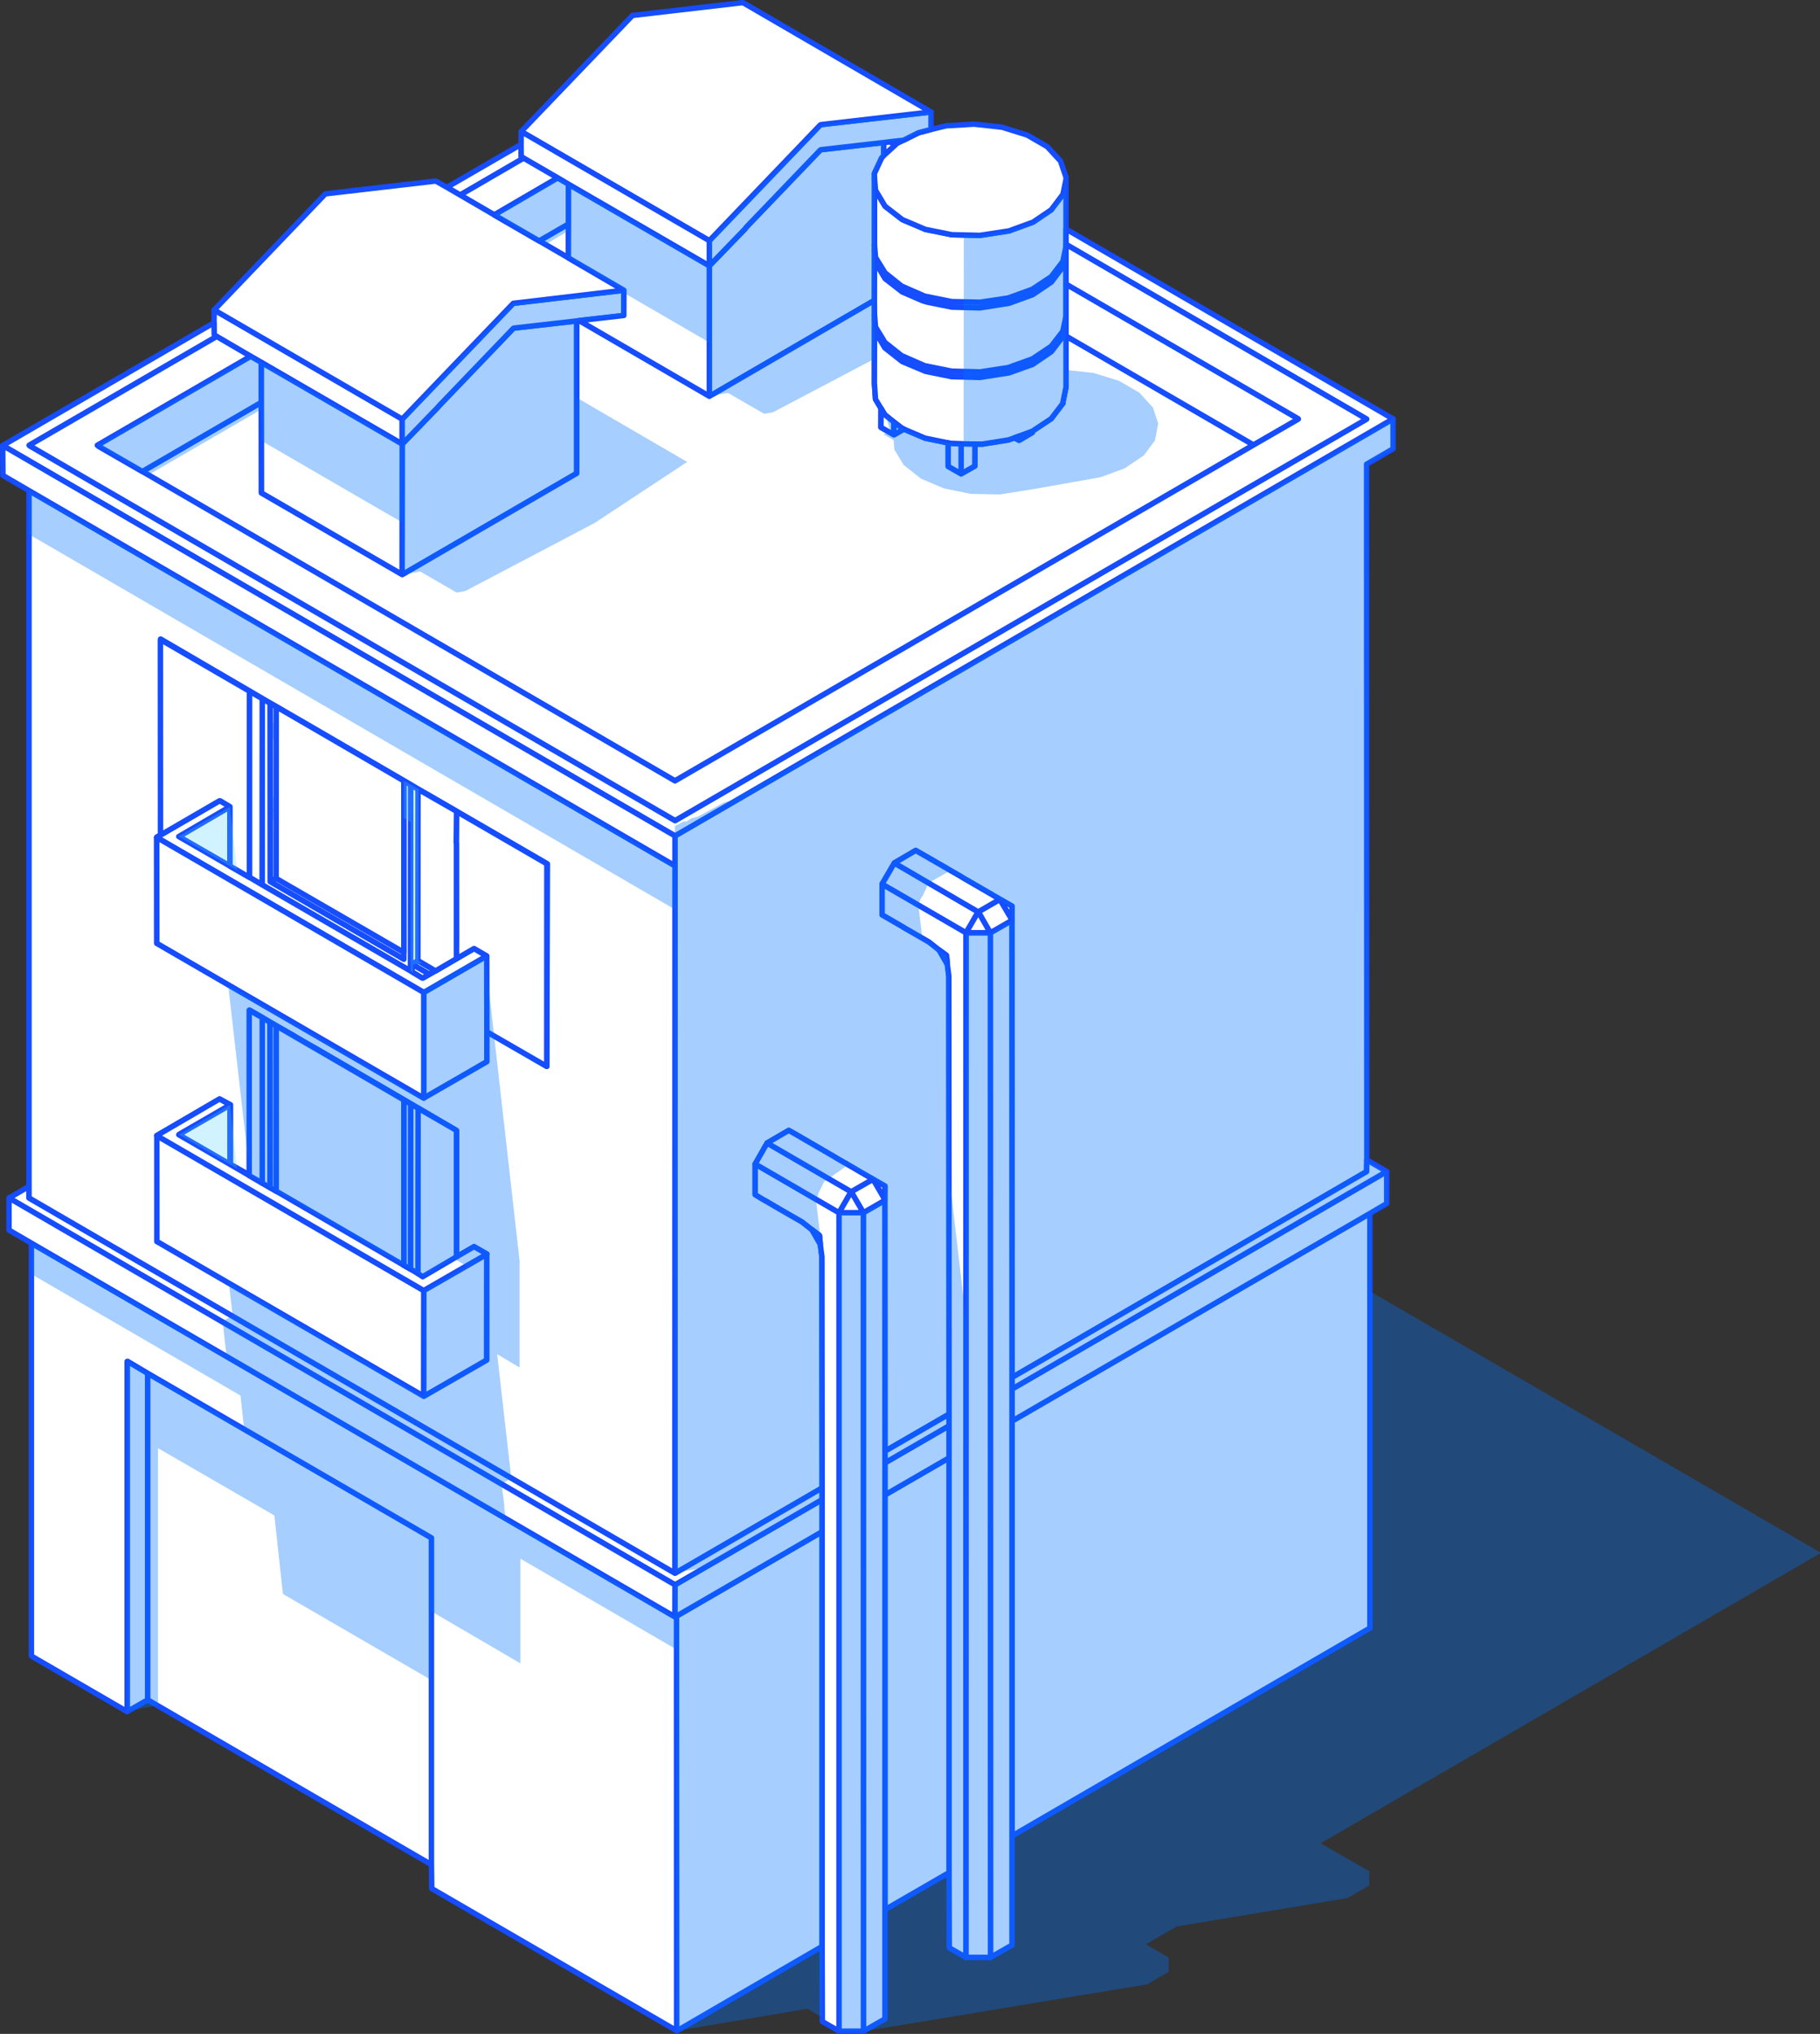 <?xml version="1.0" encoding="UTF-8"?> <svg xmlns="http://www.w3.org/2000/svg" viewBox="0 0 167.47 187.09"><rect x="0" y="0" width="167.47" height="187.09" fill="#333333" stroke="none"/> <defs> <style>.cls-1{fill:#fff;stroke:#154dff;stroke-linecap:round;stroke-linejoin:round;stroke-width:0.5px;}.cls-2{opacity:0.25;}.cls-3{fill:#48d0ff;}.cls-4{fill:#0073ff;opacity:0.35;}</style> </defs> <title>home_04</title> <g id="Слой_2" data-name="Слой 2"> <g id="_лой_1" data-name="—лой_1"> <polygon class="cls-1" points="25.42 75.36 25.42 80.79 26.28 81.28 26.28 74.87 25.42 75.36"></polygon> <polygon class="cls-1" points="25.42 67.93 25.42 73.39 26.29 72.88 26.29 67.44 25.42 67.93"></polygon> <polygon class="cls-1" points="25.42 95.91 26.76 95.13 25.42 94.36 25.42 95.91"></polygon> <polygon class="cls-1" points="25.42 66.58 26.77 65.8 25.42 65.01 25.42 66.58"></polygon> <polygon class="cls-1" points="38.52 72.63 38.52 74.64 39.28 74.22 39.29 73.07 38.52 72.63"></polygon> <polygon class="cls-1" points="27.45 74.18 27.46 81.25 31.48 83.58 31.49 84.31 37.16 87.6 37.16 71.83 27.94 66.47 26.39 67.39 27.45 68 27.46 72.52 28.19 72.94 28.19 73.76 27.45 74.18"></polygon> <polygon class="cls-1" points="41.43 80.62 41.4 80.61 38.52 78.96 38.52 88.3 42 86.3 41.98 80.3 41.43 80.62"></polygon> <polygon class="cls-1" points="25.42 96.99 25.42 98.49 28.98 96.42 27.68 95.68 25.42 96.99"></polygon> <polygon class="cls-1" points="41.98 87.38 39.38 88.89 40.08 89.31 42 88.19 41.98 87.38"></polygon> <polygon class="cls-1" points="93.12 130.72 93.12 168.88 126.05 149.76 126.05 111.62 93.12 130.72"></polygon> <polygon class="cls-1" points="44.8 97.66 44.8 94.91 44.79 87.93 38.99 91.29 38.99 101.01 39.03 101.01 44.77 97.68 44.8 97.66"></polygon> <polygon class="cls-1" points="44.79 115.37 38.99 118.71 38.98 128.44 39.03 128.44 44.78 125.11 44.79 115.37"></polygon> <polygon class="cls-1" points="81.43 137.51 81.43 175.66 87.33 172.25 87.33 134.1 81.43 137.51"></polygon> <polygon class="cls-1" points="75.65 179.04 75.65 140.89 62.25 148.66 62.26 186.79 62.33 186.78 75.65 179.04"></polygon> <polygon class="cls-1" points="128.18 38.53 62.11 76.89 62.11 79.64 62.1 144.7 62.13 144.71 75.65 136.87 75.63 115.61 75.48 114.45 74.71 113.11 73.79 112.39 71.67 111.17 71.65 111.15 71.6 111.13 71.54 111.09 71.52 111.07 71.47 111.05 71.34 110.98 71.32 110.96 71.27 110.94 71.21 110.9 71.19 110.88 71.14 110.86 71.11 110.84 71.09 110.83 71.06 110.81 71.01 110.79 70.99 110.77 70.96 110.75 70.92 110.72 70.88 110.71 70.86 110.69 70.83 110.68 70.79 110.65 70.75 110.64 70.66 110.57 70.63 110.56 70.45 110.45 70.42 110.45 69.49 109.89 69.49 107.07 70.59 105.14 72.58 103.98 73.57 104.54 73.59 104.55 73.64 104.59 73.66 104.59 73.69 104.61 73.71 104.63 73.73 104.64 73.75 104.65 73.77 104.66 73.79 104.67 73.81 104.69 73.83 104.7 73.86 104.71 73.88 104.72 73.9 104.73 73.92 104.74 73.97 104.78 73.99 104.79 74.01 104.81 74.03 104.82 74.06 104.83 74.08 104.84 74.1 104.85 74.12 104.86 74.14 104.88 74.16 104.89 74.18 104.91 74.21 104.91 74.23 104.93 74.25 104.94 74.3 104.97 74.33 104.98 74.35 105 74.37 105.01 74.39 105.02 74.41 105.03 74.43 105.04 74.48 105.08 74.5 105.08 74.56 105.12 74.58 105.13 74.63 105.16 74.65 105.17 74.74 105.22 74.76 105.23 74.81 105.27 74.84 105.28 74.89 105.31 74.91 105.32 74.96 105.35 74.98 105.36 75.07 105.42 75.09 105.42 75.14 105.46 75.16 105.47 75.22 105.5 75.24 105.51 75.27 105.53 75.48 105.65 75.5 105.66 75.55 105.69 75.57 105.7 75.88 105.89 75.9 105.89 76.21 106.08 76.23 106.09 76.82 106.43 76.84 106.45 77.08 106.59 77.1 106.6 77.63 106.91 77.65 106.92 77.7 106.95 77.72 106.96 77.74 106.97 77.76 106.98 77.79 106.99 77.81 107 77.86 107.04 77.88 107.04 77.91 107.07 77.93 107.08 77.95 107.09 77.97 107.1 77.99 107.11 78.01 107.12 78.03 107.14 78.05 107.15 78.11 107.19 78.13 107.19 78.15 107.21 78.17 107.22 78.19 107.23 78.21 107.24 78.23 107.26 78.25 107.27 78.28 107.28 78.3 107.29 78.32 107.3 78.34 107.31 78.36 107.33 78.38 107.34 78.4 107.36 78.42 107.36 79.28 107.87 79.3 107.88 79.43 107.95 79.49 107.98 79.51 108 79.53 108.02 79.55 108.03 79.61 108.06 79.63 108.07 79.68 108.1 79.7 108.11 79.76 108.14 79.78 108.15 79.83 108.19 79.85 108.19 79.87 108.21 79.89 108.22 79.92 108.23 79.94 108.25 79.96 108.26 80.02 108.29 80.04 108.3 80.06 108.31 80.08 108.32 80.1 108.34 80.12 108.34 80.21 108.4 80.23 108.41 80.28 108.44 80.3 108.45 80.31 108.48 80.34 108.49 80.38 108.49 80.43 108.53 80.45 108.54 81.43 109.1 81.42 110.35 81.42 110.41 81.43 133.49 87.33 130.08 87.31 89.8 87.17 88.7 86.41 87.38 85.47 86.64 83.09 85.27 83.07 85.24 82.96 85.19 82.94 85.17 82.89 85.15 82.87 85.13 82.84 85.12 82.81 85.09 82.76 85.07 82.74 85.05 82.71 85.04 82.67 85.01 82.64 85 82.61 84.98 82.58 84.97 82.54 84.94 82.51 84.92 82.41 84.86 82.38 84.85 82.34 84.82 82.3 84.81 82.21 84.75 82.18 84.73 81.17 84.15 81.17 81.32 82.3 79.38 84.26 78.23 85.19 78.76 85.22 78.78 85.24 78.79 85.3 78.82 85.32 78.83 85.37 78.86 85.39 78.87 85.42 78.89 85.44 78.91 85.46 78.92 85.48 78.93 85.5 78.94 85.52 78.95 85.54 78.96 85.56 78.98 85.58 78.99 85.61 79 85.63 79.01 85.65 79.02 85.7 79.06 85.73 79.06 85.75 79.08 85.77 79.1 85.79 79.11 85.81 79.12 85.83 79.13 85.85 79.14 85.88 79.15 85.9 79.17 85.92 79.18 85.94 79.19 85.96 79.2 85.98 79.21 86.03 79.25 86.05 79.26 86.08 79.27 86.1 79.29 86.12 79.3 86.14 79.31 86.16 79.32 86.18 79.33 86.2 79.34 86.29 79.4 86.31 79.41 86.36 79.44 86.39 79.45 86.44 79.48 86.46 79.49 86.51 79.52 86.54 79.53 86.66 79.61 86.69 79.63 86.72 79.64 86.77 79.67 86.79 79.68 86.84 79.72 86.86 79.72 87.03 79.82 87.05 79.83 87.1 79.86 87.12 79.87 87.17 79.91 87.2 79.92 87.23 79.94 87.43 80.06 87.45 80.07 87.5 80.1 87.52 80.11 87.84 80.29 87.86 80.3 88.16 80.48 88.19 80.49 88.85 80.89 88.91 80.92 89.19 81.08 89.21 81.09 89.25 81.12 89.37 81.19 89.39 81.19 89.51 81.27 89.57 81.3 89.59 81.31 89.61 81.32 89.66 81.36 89.68 81.37 89.73 81.4 89.75 81.41 89.81 81.44 89.83 81.45 89.85 81.46 89.87 81.47 89.92 81.51 89.94 81.52 89.97 81.53 89.99 81.55 90.01 81.56 90.03 81.57 90.05 81.58 90.07 81.59 90.09 81.6 90.14 81.63 90.16 81.64 90.18 81.66 90.2 81.66 90.25 81.7 90.27 81.71 90.3 81.72 90.32 81.74 90.34 81.75 90.36 81.76 90.38 81.77 90.4 81.78 90.42 81.79 90.44 81.81 90.47 81.83 90.49 81.83 90.51 81.85 90.53 81.86 90.58 81.89 90.61 81.9 90.63 81.91 90.65 81.93 90.67 81.94 90.69 81.95 90.71 81.96 90.73 81.97 90.75 81.98 90.78 82 90.8 82.02 90.82 82.03 90.84 82.04 90.86 82.05 90.91 82.08 90.93 82.09 90.95 82.1 90.98 82.12 91 82.13 91.02 82.15 91.04 82.15 91.06 82.17 91.08 82.17 91.11 82.2 91.13 82.21 91.15 82.22 91.17 82.23 91.19 82.24 91.25 82.27 91.27 82.28 91.32 82.32 91.34 82.33 91.39 82.36 91.42 82.37 91.44 82.39 91.49 82.42 91.51 82.43 91.53 82.44 91.55 82.45 91.57 82.47 91.59 82.47 91.65 82.51 91.67 82.52 91.72 82.55 91.74 82.56 91.77 82.58 91.79 82.59 91.81 82.6 91.83 82.61 91.85 82.62 91.91 82.66 91.93 82.67 91.98 82.7 92 82.73 92.06 82.75 92.08 82.76 92.11 82.77 93.12 83.35 93.11 84.61 93.11 84.66 93.12 126.71 125.75 107.77 125.77 106.69 125.75 42.7 128.19 41.28 128.18 38.53"></polygon> <polygon class="cls-1" points="127.6 107.76 93.12 127.77 93.12 130.72 126.05 111.62 127.6 110.71 127.6 107.76"></polygon> <polygon class="cls-1" points="81.43 134.56 81.43 137.51 87.33 134.1 87.33 131.15 81.43 134.56"></polygon> <polygon class="cls-1" points="75.65 140.89 75.65 137.94 62.11 145.78 62.1 148.72 62.14 148.73 62.25 148.66 75.65 140.89"></polygon> <polygon class="cls-1" points="25.42 95.91 25.42 96.99 27.68 95.68 26.76 95.13 25.42 95.91"></polygon> <polygon class="cls-1" points="0.83 110.2 62.11 145.78 75.65 137.94 75.65 136.87 62.13 144.71 62.1 144.7 2.71 110.22 2.67 110.19 2.67 109.13 0.83 110.2"></polygon> <polygon class="cls-1" points="125.75 107.77 93.12 126.71 93.12 127.77 127.6 107.76 125.77 106.69 125.75 107.77"></polygon> <polygon class="cls-1" points="81.43 133.49 81.43 134.56 87.33 131.15 87.33 130.08 81.43 133.49"></polygon> <polygon class="cls-1" points="42 86.3 38.52 88.3 38.51 88.39 39.38 88.89 41.98 87.38 42 86.3"></polygon> <polygon class="cls-1" points="75.65 140.89 75.65 179.04 75.67 185.95 77.21 186.84 77.21 111.55 69.49 107.07 69.49 109.89 70.42 110.45 70.45 110.45 70.63 110.56 70.66 110.57 70.75 110.64 70.79 110.65 70.83 110.68 70.86 110.69 70.88 110.71 70.92 110.72 70.96 110.75 70.99 110.77 71.01 110.79 71.06 110.81 71.09 110.83 71.11 110.84 71.14 110.86 71.19 110.88 71.21 110.9 71.27 110.94 71.32 110.96 71.34 110.98 71.47 111.05 71.52 111.07 71.54 111.09 71.6 111.13 71.65 111.15 71.67 111.17 73.79 112.39 74.71 113.11 75.38 113.62 75.41 113.67 75.48 114.45 75.63 115.61 75.65 136.87 75.65 137.94 75.65 140.89"></polygon> <polygon class="cls-1" points="87.33 134.1 87.33 172.25 87.35 179.15 87.37 179.18 88.89 180.05 88.9 85.8 81.17 81.32 81.17 84.15 82.18 84.73 82.21 84.75 82.3 84.81 82.34 84.82 82.38 84.85 82.41 84.86 82.51 84.92 82.54 84.94 82.58 84.97 82.61 84.98 82.64 85 82.67 85.01 82.71 85.04 82.74 85.05 82.76 85.07 82.81 85.09 82.84 85.12 82.87 85.13 82.89 85.15 82.94 85.17 82.96 85.19 83.07 85.24 83.09 85.27 85.47 86.64 86.41 87.38 87.07 87.86 87.1 87.94 87.17 88.7 87.31 89.8 87.33 130.08 87.33 131.15 87.33 134.1"></polygon> <polygon class="cls-1" points="81.43 175.66 81.43 137.51 81.43 134.56 81.43 133.49 81.42 110.41 79.44 111.55 79.45 186.84 81.43 185.71 81.43 175.66"></polygon> <polygon class="cls-1" points="93.12 168.88 93.12 130.72 93.12 127.77 93.12 126.71 93.11 84.66 91.13 85.8 91.14 180.05 93.12 178.92 93.12 168.88"></polygon> <polygon class="cls-1" points="92.11 82.77 92.08 82.76 92.06 82.75 92 82.73 93.11 84.61 93.12 83.35 92.11 82.77"></polygon> <polygon class="cls-1" points="80.45 108.54 80.43 108.53 80.38 108.49 80.34 108.49 81.42 110.35 81.43 109.1 80.45 108.54"></polygon> <polygon class="cls-1" points="70.59 105.14 69.49 107.07 77.21 111.55 78.32 109.62 70.59 105.14"></polygon> <polygon class="cls-1" points="82.3 79.38 81.17 81.32 88.9 85.8 90.01 83.88 82.3 79.38"></polygon> <polygon class="cls-1" points="77.21 111.55 77.21 186.84 79.45 186.84 79.44 111.55 77.21 111.55"></polygon> <polygon class="cls-1" points="88.9 85.8 88.89 180.05 91.14 180.05 91.13 85.8 88.9 85.8"></polygon> <polygon class="cls-1" points="81.42 110.35 80.34 108.49 80.31 108.48 78.32 109.62 79.44 111.55 81.42 110.41 81.42 110.35"></polygon> <polygon class="cls-1" points="90.01 83.88 88.9 85.8 91.13 85.8 90.07 83.94 90.01 83.88"></polygon> <polygon class="cls-1" points="77.21 111.55 79.44 111.55 78.32 109.62 77.21 111.55"></polygon> <polygon class="cls-1" points="80.3 108.45 80.28 108.44 80.23 108.41 80.21 108.4 80.12 108.34 80.1 108.34 80.08 108.32 80.06 108.31 80.04 108.3 80.02 108.29 79.96 108.26 79.94 108.25 79.92 108.23 79.89 108.22 79.87 108.21 79.85 108.19 79.83 108.19 79.78 108.15 79.76 108.14 79.7 108.11 79.68 108.1 79.63 108.07 79.61 108.06 79.55 108.03 79.53 108.02 79.51 108 79.49 107.98 79.43 107.95 79.3 107.88 79.28 107.87 78.42 107.36 78.4 107.36 78.38 107.34 78.36 107.33 78.34 107.31 78.32 107.3 78.3 107.29 78.28 107.28 78.25 107.27 78.23 107.26 78.21 107.24 78.19 107.23 78.17 107.22 78.15 107.21 78.13 107.19 78.11 107.19 78.05 107.15 78.03 107.14 78.01 107.12 77.99 107.11 77.97 107.1 77.95 107.09 77.93 107.08 77.91 107.07 77.88 107.04 77.86 107.04 77.81 107 77.79 106.99 77.76 106.98 77.74 106.97 77.72 106.96 77.7 106.95 77.65 106.92 77.63 106.91 77.1 106.6 77.08 106.59 76.84 106.45 76.82 106.43 76.23 106.09 76.21 106.08 75.9 105.89 75.88 105.89 75.57 105.7 75.55 105.69 75.5 105.66 75.48 105.65 75.27 105.53 75.24 105.51 75.22 105.5 75.16 105.47 75.14 105.46 75.09 105.42 75.07 105.42 74.98 105.36 74.96 105.35 74.91 105.32 74.89 105.31 74.84 105.28 74.81 105.27 74.76 105.23 74.74 105.22 74.65 105.17 74.63 105.16 74.58 105.13 74.56 105.12 74.5 105.08 74.48 105.08 74.43 105.04 74.41 105.03 74.39 105.02 74.37 105.01 74.35 105 74.33 104.98 74.3 104.97 74.25 104.94 74.23 104.93 74.21 104.91 74.18 104.91 74.16 104.89 74.14 104.88 74.12 104.86 74.1 104.85 74.08 104.84 74.06 104.83 74.03 104.82 74.01 104.81 73.99 104.79 73.97 104.78 73.92 104.74 73.9 104.73 73.88 104.72 73.86 104.71 73.83 104.7 73.81 104.69 73.79 104.67 73.77 104.66 73.75 104.65 73.73 104.64 73.71 104.63 73.69 104.61 73.66 104.59 73.64 104.59 73.59 104.55 73.57 104.54 72.58 103.98 70.59 105.14 78.32 109.62 80.31 108.48 80.3 108.45"></polygon> <polygon class="cls-1" points="19.94 30.95 23.07 32.78 24.05 33.34 37.01 40.85 37.01 38.55 19.71 28.51 19.69 29.69 19.71 30.79 19.73 30.83 19.94 30.95"></polygon> <polygon class="cls-1" points="93.11 84.66 93.11 84.61 92 82.73 90.01 83.88 90.07 83.94 91.13 85.8 93.11 84.66"></polygon> <polygon class="cls-1" points="91.98 82.7 91.93 82.67 91.91 82.66 91.85 82.62 91.83 82.61 91.81 82.6 91.79 82.59 91.77 82.58 91.74 82.56 91.72 82.55 91.67 82.52 91.65 82.51 91.59 82.47 91.57 82.47 91.55 82.45 91.53 82.44 91.51 82.43 91.49 82.42 91.44 82.39 91.42 82.37 91.39 82.36 91.34 82.33 91.32 82.32 91.27 82.28 91.25 82.27 91.19 82.24 91.17 82.23 91.15 82.22 91.13 82.21 91.11 82.2 91.08 82.17 91.06 82.17 91.04 82.15 91.02 82.15 91 82.13 90.98 82.12 90.95 82.1 90.93 82.09 90.91 82.08 90.86 82.05 90.84 82.04 90.82 82.03 90.8 82.02 90.78 82 90.75 81.98 90.73 81.97 90.71 81.96 90.69 81.95 90.67 81.94 90.65 81.93 90.63 81.91 90.61 81.9 90.58 81.89 90.53 81.86 90.51 81.85 90.49 81.83 90.47 81.83 90.44 81.81 90.42 81.79 90.4 81.78 90.38 81.77 90.36 81.76 90.34 81.75 90.32 81.74 90.3 81.72 90.27 81.71 90.25 81.7 90.2 81.66 90.18 81.66 90.16 81.64 90.14 81.63 90.09 81.6 90.07 81.59 90.05 81.58 90.03 81.57 90.01 81.56 89.99 81.55 89.97 81.53 89.94 81.52 89.92 81.51 89.87 81.47 89.85 81.46 89.83 81.45 89.81 81.44 89.75 81.41 89.73 81.4 89.68 81.37 89.66 81.36 89.61 81.32 89.59 81.31 89.57 81.3 89.51 81.27 89.39 81.19 89.37 81.19 89.25 81.12 89.21 81.09 89.19 81.08 88.91 80.92 88.85 80.89 88.19 80.49 88.16 80.48 87.86 80.3 87.84 80.29 87.52 80.11 87.5 80.1 87.45 80.07 87.43 80.06 87.23 79.94 87.2 79.92 87.17 79.91 87.12 79.87 87.1 79.86 87.05 79.83 87.03 79.82 86.86 79.72 86.84 79.72 86.79 79.68 86.77 79.67 86.72 79.64 86.69 79.63 86.66 79.61 86.54 79.53 86.51 79.52 86.46 79.49 86.44 79.48 86.39 79.45 86.36 79.44 86.31 79.41 86.29 79.4 86.2 79.34 86.18 79.33 86.16 79.32 86.14 79.31 86.12 79.3 86.1 79.29 86.08 79.27 86.05 79.26 86.03 79.25 85.98 79.21 85.96 79.2 85.94 79.19 85.92 79.18 85.9 79.17 85.88 79.15 85.85 79.14 85.83 79.13 85.81 79.12 85.79 79.11 85.77 79.1 85.75 79.08 85.73 79.06 85.7 79.06 85.65 79.02 85.63 79.01 85.61 79 85.58 78.99 85.56 78.98 85.54 78.96 85.52 78.95 85.5 78.94 85.48 78.93 85.46 78.92 85.44 78.91 85.42 78.89 85.39 78.87 85.37 78.86 85.32 78.83 85.3 78.82 85.24 78.79 85.22 78.78 85.19 78.76 84.26 78.23 82.3 79.38 90.01 83.88 92 82.73 91.98 82.7"></polygon> <polygon class="cls-1" points="53.07 29.52 47.29 30.18 47.23 30.21 40.37 37.36 40.34 37.41 37.01 40.85 37 52.84 37.05 52.84 53.07 43.54 53.07 29.52"></polygon> <polygon class="cls-1" points="81.32 14.31 81.32 13.11 75.55 13.77 75.48 13.8 68.62 20.95 68.6 21.01 65.27 24.45 65.27 36.44 65.72 36.2 80.46 27.63 80.47 23.02 80.47 22.52 80.47 16.37 80.46 15.96 81.12 14.54 81.32 14.31"></polygon> <polygon class="cls-1" points="95 39.66 93.76 40.12 93.75 40.49 93.78 40.51 95 39.79 95 39.66"></polygon> <polygon class="cls-1" points="37.78 101.54 37.77 116.74 38.51 117.18 38.52 101.97 37.78 101.54"></polygon> <polygon class="cls-1" points="38.46 88.37 38.51 88.39 38.52 88.3 38.52 78.96 38.52 76.14 38.52 74.64 38.52 72.63 37.78 72.19 37.77 89.31 37.91 89.4 37.93 88.7 38.46 88.37"></polygon> <polygon class="cls-1" points="80.47 28.92 80.46 27.63 65.72 36.2 65.27 36.44 53.3 29.49 53.07 29.52 53.07 43.54 37.05 52.84 37 52.84 24.06 45.34 24.05 37.01 13.1 43.37 62.11 71.83 115.35 40.93 98.09 30.91 98.09 35.61 97.81 36.98 97.81 37.09 96.73 38.51 95 39.66 95 39.79 93.78 40.51 93.75 40.49 93.36 40.27 92.78 40.47 90.39 40.85 89.71 40.85 89.7 42.87 88.44 43.58 87.25 42.9 87.25 40.74 85.11 40.3 83.17 39.47 82.3 39.97 82.24 39.98 81.06 39.31 81.07 37.57 80.56 36.72 80.46 35.26 80.47 29.43 80.47 28.92"></polygon> <polygon class="cls-1" points="49.61 22.16 52.3 23.72 52.31 20.6 49.61 22.16"></polygon> <polygon class="cls-1" points="80.6 30.63 81.42 32 83.02 33.26 85.16 34.16 87.57 34.65 90.16 34.72 92.84 34.3 95.02 33.52 96.74 32.35 97.81 30.95 97.88 30.45 98.09 29.56 98.09 29.06 97.8 30.45 97.75 30.53 96.73 31.85 95 33.01 92.77 33.81 90.18 34.21 87.57 34.14 85.09 33.64 82.96 32.71 81.39 31.46 81.32 31.31 80.56 30.07 80.47 28.92 80.47 29.43 80.53 29.79 80.56 30.58 80.6 30.63"></polygon> <polygon class="cls-1" points="80.56 24.18 80.6 24.22 81.44 25.63 83.01 26.85 84.88 27.66 85.26 27.78 87.57 28.25 90.16 28.32 92.84 27.9 95.02 27.11 96.74 25.95 97.81 24.54 97.88 24.05 98.09 23.16 98.09 22.66 97.8 24.05 96.73 25.45 94.98 26.61 92.77 27.41 90.18 27.8 87.57 27.74 85.09 27.24 82.96 26.31 81.39 25.05 81.36 24.96 80.56 23.67 80.47 22.52 80.47 23.02 80.48 23.2 80.51 23.23 80.56 24.18"></polygon> <polygon class="cls-1" points="81.42 38.15 82.24 38.81 82.98 39.38 83.17 39.47 85.11 40.3 87.25 40.74 87.57 40.8 88.44 40.83 89.71 40.85 90.39 40.85 92.78 40.47 93.36 40.27 93.76 40.12 95 39.66 96.73 38.51 97.81 37.09 97.81 36.98 98.09 35.61 98.09 30.91 98.09 29.56 97.88 30.45 97.81 30.95 96.74 32.35 95.02 33.52 92.84 34.3 90.16 34.72 87.57 34.65 85.16 34.16 83.02 33.26 81.42 32 80.6 30.63 80.56 30.58 80.53 29.79 80.47 29.43 80.46 35.26 80.56 36.72 81.07 37.57 81.42 38.15"></polygon> <polygon class="cls-1" points="81.32 31.31 81.39 31.46 82.96 32.71 85.09 33.64 87.57 34.14 90.18 34.21 92.77 33.81 95 33.01 96.73 31.85 97.75 30.53 97.8 30.45 98.09 29.06 98.09 26.13 98.09 23.16 97.88 24.05 97.81 24.54 96.74 25.95 95.02 27.11 92.84 27.9 90.16 28.32 87.57 28.25 85.26 27.78 84.88 27.66 83.01 26.85 81.44 25.63 80.6 24.22 80.56 24.18 80.51 23.23 80.48 23.2 80.47 23.02 80.46 27.63 80.47 28.92 80.56 30.07 81.32 31.31"></polygon> <polygon class="cls-1" points="81.39 25.05 82.96 26.31 85.09 27.24 87.57 27.74 90.18 27.8 92.77 27.41 94.98 26.61 96.73 25.45 97.8 24.05 98.09 22.66 98.09 22.48 98.09 21.07 98.09 16.5 97.81 17.87 96.73 19.3 95.06 20.43 92.84 21.24 90.17 21.65 87.58 21.59 85.15 21.1 83.03 20.2 81.44 18.97 80.6 17.56 80.56 17.52 80.47 16.37 80.47 22.52 80.56 23.67 81.36 24.96 81.39 25.05"></polygon> <polygon class="cls-1" points="119.47 38.55 119.46 38.52 98.09 26.13 98.09 29.06 98.09 29.56 98.09 30.91 115.35 40.93 119.47 38.55"></polygon> <polygon class="cls-1" points="19.73 30.83 19.71 30.79 19.69 29.69 0.25 40.98 62.11 76.89 128.18 38.53 98.09 21.07 98.09 22.48 125.75 38.55 62.12 75.48 2.71 40.99 2.69 40.96 19.94 30.95 19.73 30.83"></polygon> <polygon class="cls-1" points="47.96 14.39 47.95 13.28 41.12 17.23 42.34 17.94 48.19 14.54 47.96 14.39"></polygon> <polygon class="cls-1" points="83.14 12.9 81.89 13.04 82.38 13.34 82.54 13.19 83.14 12.9"></polygon> <polygon class="cls-1" points="48.19 14.54 42.34 17.94 45.48 19.77 51.33 16.36 48.19 14.54"></polygon> <polygon class="cls-1" points="19.94 30.95 2.69 40.96 2.71 40.99 62.12 75.48 125.75 38.55 98.09 22.48 98.09 22.66 98.09 23.16 98.09 26.13 119.46 38.52 119.47 38.55 115.35 40.93 62.11 71.83 13.1 43.37 9.09 41.06 8.97 40.96 23.07 32.78 19.94 30.95"></polygon> <polygon class="cls-1" points="81.32 13.11 81.32 14.31 82.38 13.34 81.89 13.04 81.32 13.11"></polygon> <polygon class="cls-1" points="80.6 17.56 81.44 18.97 83.03 20.2 85.15 21.1 87.58 21.59 90.17 21.65 92.84 21.24 95.06 20.43 96.73 19.3 97.81 17.87 98.09 16.5 98.09 16.3 97.58 14.81 96.35 13.48 94.51 12.42 92.2 11.7 89.63 11.42 87.07 11.57 85.67 11.91 84.52 12.21 83.14 12.9 82.54 13.19 82.38 13.34 81.32 14.31 81.12 14.54 80.46 15.96 80.47 16.37 80.56 17.52 80.6 17.56"></polygon> <polygon class="cls-1" points="11.74 125.22 11.7 125.23 11.7 157.44 13.59 156.36 13.59 126.32 11.74 125.22"></polygon> <polygon class="cls-1" points="16.47 104.35 16.45 104.38 21.16 107.1 21.16 101.64 16.47 104.35"></polygon> <polygon class="cls-1" points="16.45 76.95 21.16 79.67 21.16 74.2 16.45 76.95"></polygon> <polygon class="cls-1" points="75.48 13.8 75.55 13.77 81.32 13.11 81.89 13.04 83.14 12.9 84.52 12.21 85.67 11.91 85.67 10.3 75.57 11.46 75.48 11.49 65.27 22.14 65.27 24.45 68.6 21.01 68.62 20.95 75.48 13.8"></polygon> <polygon class="cls-1" points="47.23 30.21 47.29 30.18 53.07 29.52 53.3 29.49 57.4 29.02 57.41 26.7 47.23 27.9 37.01 38.55 37.01 40.85 40.34 37.41 40.37 37.36 47.23 30.21"></polygon> <polygon class="cls-1" points="57.41 26.7 52.3 23.72 49.61 22.16 45.48 19.77 42.34 17.94 41.12 17.23 40.17 16.69 40.02 16.66 29.94 17.83 19.71 28.51 37.01 38.55 47.23 27.9 57.41 26.7"></polygon> <polygon class="cls-1" points="75.57 11.46 85.67 10.3 68.38 0.25 68.26 0.25 58.2 1.42 47.96 12.1 65.27 22.14 75.48 11.49 75.57 11.46"></polygon> <polygon class="cls-1" points="75.38 113.62 74.71 113.11 75.48 114.45 75.41 113.67 75.38 113.62"></polygon> <polygon class="cls-1" points="87.07 87.86 86.41 87.38 87.17 88.7 87.1 87.94 87.07 87.86"></polygon> <polygon class="cls-1" points="13.59 126.32 13.59 156.36 39.7 171.52 39.7 141.46 13.59 126.32"></polygon> <polygon class="cls-1" points="11.74 125.22 13.59 126.32 39.7 141.46 39.7 171.52 39.73 173.72 62.26 186.79 62.25 148.66 62.14 148.73 62.1 148.72 2.89 114.35 2.89 152.33 11.7 157.44 11.7 125.23 11.74 125.22"></polygon> <polygon class="cls-1" points="38.99 118.71 14.42 104.46 14.43 114.2 38.98 128.44 38.99 118.71"></polygon> <polygon class="cls-1" points="62.11 145.78 0.83 110.2 0.83 113.15 2.89 114.35 62.1 148.72 62.11 145.78"></polygon> <path class="cls-1" d="M62.11,79.64,2.67,45.13v65.06l0,0L62.1,144.7ZM44.79,115.37v9.74L39,128.44H39L14.43,114.2v-9.74l5.78-3.37,1,.53v5.48l1.77,1V92.92l1.2.69.72.43.57.33,1.34.76.92.55,1.3.74,8.18,4.76.62.36.74.43L42,104v11.62l1.62-.94,1.18.68Zm5.52-17.28L44.8,94.91v2.75l0,0L39,101h0L14.43,86.77V77l.35-.22v-18L23,63.58l1.18.69.72.42.57.32,1.35.79,1.17.67,9.22,5.36.62.36.74.44.77.44,1.17.68,1.54.89,8.32,4.82Z"></path> <polygon class="cls-1" points="21.16 101.64 21.16 101.62 20.2 101.09 14.42 104.46 38.99 118.71 44.79 115.37 44.8 115.35 43.62 114.67 42 115.61 42 103.99 38.52 101.97 38.51 117.18 37.77 116.74 37.16 116.39 37.16 101.18 28.98 96.42 25.42 98.49 25.42 109.57 24.86 109.25 24.13 108.83 22.93 108.13 21.16 107.1 16.45 104.38 16.47 104.35 21.16 101.64"></polygon> <polygon class="cls-1" points="37.16 101.18 37.16 116.39 37.77 116.74 37.78 101.54 37.16 101.18"></polygon> <polygon class="cls-1" points="24.13 93.61 24.13 108.83 24.86 109.25 24.85 94.04 24.13 93.61"></polygon> <polygon class="cls-1" points="25.42 98.49 25.42 96.99 25.42 95.91 25.42 94.36 24.85 94.04 24.86 109.25 25.42 109.57 25.42 98.49"></polygon> <polygon class="cls-1" points="25.42 75.36 25.42 74.53 25.42 73.39 25.42 67.93 25.42 66.58 25.42 65.01 24.85 64.69 24.86 81.1 25.42 80.79 25.42 75.36"></polygon> <polygon class="cls-1" points="22.93 92.92 22.93 108.13 24.13 108.83 24.13 93.61 22.93 92.92"></polygon> <polygon class="cls-1" points="31.49 84.31 30.86 83.94 27.45 81.96 26.28 81.28 25.42 80.79 24.86 81.1 37.16 88.24 37.16 87.6 31.49 84.31"></polygon> <polygon class="cls-1" points="93.36 40.27 93.75 40.49 93.76 40.12 93.36 40.27"></polygon> <polygon class="cls-1" points="39.38 88.89 38.51 88.39 38.46 88.37 37.93 88.7 39.52 89.63 40.08 89.31 39.38 88.89"></polygon> <polygon class="cls-1" points="37.16 71.83 37.16 87.6 37.16 88.24 24.86 81.1 24.85 64.69 24.13 64.27 24.12 81.39 37.77 89.31 37.78 72.19 37.16 71.83"></polygon> <polygon class="cls-1" points="39.52 89.63 37.93 88.7 37.91 89.4 38.85 89.97 38.92 89.97 39.52 89.63"></polygon> <polygon class="cls-1" points="22.95 63.58 22.95 80.7 24.12 81.39 24.13 64.27 22.95 63.58"></polygon> <polygon class="cls-1" points="20.25 73.66 20.18 73.67 14.77 76.81 14.42 77.03 38.99 91.29 44.79 87.93 43.62 87.25 42 88.19 40.08 89.31 39.52 89.63 38.92 89.97 38.85 89.97 37.91 89.4 37.77 89.31 24.12 81.39 22.95 80.7 21.16 79.67 16.45 76.95 21.16 74.2 20.25 73.66"></polygon> <polygon class="cls-1" points="28.19 73.76 28.19 72.94 28.07 72.98 27.86 73.13 25.42 74.53 25.42 75.36 26.28 74.87 27.45 74.18 28.19 73.76"></polygon> <polygon class="cls-1" points="24.05 37.01 24.05 33.34 23.07 32.78 8.97 40.96 9.09 41.06 13.1 43.37 24.05 37.01"></polygon> <polygon class="cls-1" points="30.86 83.94 31.49 84.31 31.48 83.58 30.86 83.94"></polygon> <polygon class="cls-1" points="52.31 16.94 51.33 16.36 45.48 19.77 49.61 22.16 52.31 20.6 52.31 16.94"></polygon> <polygon class="cls-1" points="41.98 77.49 41.41 77.81 41.4 80.61 41.43 80.62 41.98 80.3 41.98 77.49"></polygon> <polygon class="cls-1" points="27.46 81.25 27.45 81.96 30.86 83.94 31.48 83.58 27.46 81.25"></polygon> <polygon class="cls-1" points="42 74.64 40.46 73.75 40.45 76.19 39.29 75.53 39.28 74.22 38.52 74.64 38.52 76.14 41.41 77.81 41.98 77.49 42 74.64"></polygon> <polygon class="cls-1" points="27.46 72.52 27.45 68 26.39 67.39 26.29 67.44 26.29 72.88 26.75 72.62 27.46 73.03 27.46 72.52"></polygon> <polygon class="cls-1" points="27.45 74.18 26.28 74.87 26.28 81.28 27.45 81.96 27.46 81.25 27.45 74.18"></polygon> <polygon class="cls-1" points="37.01 40.85 24.05 33.34 24.05 37.01 24.06 45.34 37 52.84 37.01 40.85"></polygon> <polygon class="cls-1" points="28.19 72.94 27.46 72.52 27.46 73.03 26.75 72.62 26.29 72.88 25.42 73.39 25.42 74.53 27.86 73.13 28.07 72.98 28.19 72.94"></polygon> <polygon class="cls-1" points="22.95 80.7 22.95 63.58 14.76 58.83 14.77 76.81 20.18 73.67 20.25 73.66 21.16 74.2 21.16 79.67 22.95 80.7"></polygon> <polygon class="cls-1" points="42 88.19 43.62 87.25 44.79 87.93 44.8 94.91 50.31 98.09 50.32 79.46 42 74.64 41.98 77.49 41.98 80.3 42 86.3 41.98 87.38 42 88.19"></polygon> <polygon class="cls-1" points="62.11 79.64 62.11 76.89 0.25 40.98 0.27 43.73 2.67 45.13 62.11 79.64"></polygon> <polygon class="cls-1" points="27.94 66.47 26.77 65.8 25.42 66.58 25.42 67.93 26.29 67.44 26.39 67.39 27.94 66.47"></polygon> <polygon class="cls-1" points="38.52 76.14 38.52 78.96 41.4 80.61 41.41 77.81 38.52 76.14"></polygon> <polygon class="cls-1" points="40.46 73.75 39.29 73.07 39.28 74.22 39.29 75.53 40.45 76.19 40.46 73.75"></polygon> <polygon class="cls-1" points="38.99 91.29 14.42 77.03 14.43 86.77 38.99 101.01 38.99 91.29"></polygon> <polygon class="cls-1" points="88.44 40.83 88.44 43.58 89.7 42.87 89.71 40.85 88.44 40.83"></polygon> <polygon class="cls-1" points="82.98 39.38 82.24 38.81 82.24 39.98 82.3 39.97 83.17 39.47 82.98 39.38"></polygon> <polygon class="cls-1" points="81.42 38.15 81.07 37.57 81.06 39.31 82.24 39.98 82.24 38.81 81.42 38.15"></polygon> <polygon class="cls-1" points="87.57 40.8 87.25 40.74 87.25 42.9 88.44 43.58 88.44 40.83 87.57 40.8"></polygon> <polygon class="cls-1" points="53.3 29.49 65.27 36.44 65.27 24.45 52.31 16.94 52.31 20.6 52.3 23.72 57.41 26.7 57.4 29.02 53.3 29.49"></polygon> <polygon class="cls-1" points="51.33 16.36 52.31 16.94 65.27 24.45 65.27 22.14 47.96 12.1 47.95 13.28 47.96 14.39 48.19 14.54 51.33 16.36"></polygon> <polygon class="cls-1" points="25.42 94.36 25.42 109.57 37.16 116.39 37.16 101.18 25.42 94.36"></polygon> <polygon class="cls-1" points="25.84 81.05 25.87 81.07 37.16 87.6 37.16 71.83 25.42 65.01 25.41 80.8 25.79 81.02 25.82 81.03 25.84 81.05"></polygon> <polygon class="cls-1" points="42 103.99 41.98 103.97 38.47 101.94 38.46 117.15 38.89 117.44 42 115.61 42 103.99"></polygon> <polygon class="cls-1" points="42 74.64 41.98 74.62 41.96 74.6 38.52 72.63 38.46 72.59 38.45 88.39 38.51 88.39 40.08 89.31 42 88.19 42 77.63 41.98 77.49 42.01 74.69 42 74.64"></polygon> <g class="cls-2"> <polygon class="cls-3" points="21.06 101.69 16.47 104.37 21.8 107.47 21.18 101.67 21.06 101.69"></polygon> </g> <g class="cls-2"> <polygon class="cls-3" points="37.25 71.87 37.16 71.87 37.16 75.25 37.74 75.6 37.79 75.65 37.78 89.31 38 89.44 38.02 88.72 38.77 88.6 38.82 88.57 38.53 88.41 38.52 88.33 38.53 72.62 37.25 71.87"></polygon> </g> <g class="cls-2"> <polygon class="cls-3" points="21.16 74.22 16.47 76.92 16.48 76.97 21.82 80.06 21.16 74.22"></polygon> </g> <polygon class="cls-4" points="8.97 40.98 13.64 43.69 23.99 37.69 24.05 37.69 24.05 40.51 24.08 40.56 37.02 48.06 37.01 48.09 37.03 52.85 38.67 52.57 42.02 54.51 42.79 54.37 42.96 54.29 54.71 48.11 63.23 42.49 53.07 36.58 53.08 29.53 57.41 29.02 57.41 26.99 57.45 26.96 65.27 31.5 65.27 36.42 65.3 36.44 66.84 36.16 67.02 36.16 70.31 38.06 71.11 37.93 80.38 33.05 80.47 33.07 80.46 35.23 80.48 35.42 80.51 35.41 80.49 22.7 80.51 16.56 80.47 15.96 81.14 14.49 81.34 14.32 81.34 13.1 83.18 12.89 84.56 12.19 85.68 11.91 85.67 10.33 84.95 10.37 75.51 11.47 65.27 22.14 65.25 24.44 51.4 16.39 51.28 16.39 51.27 16.42 51.08 16.51 51.08 16.53 50.8 16.67 50.55 16.84 50.41 16.89 50.42 16.91 50.29 16.97 50.02 17.15 49.95 17.16 49.09 17.66 49.08 17.69 49.02 17.7 49.03 17.72 48.97 17.73 48.95 17.77 48.82 17.82 48.65 17.95 48.48 18.01 47.77 18.43 47.78 18.45 47.7 18.47 47.71 18.49 47.37 18.66 47.25 18.76 45.49 19.77 50.14 22.48 50.2 22.48 52.19 21.3 52.32 21.29 52.31 23.72 52.35 23.76 57.41 26.7 47.24 27.89 37.01 38.55 37.02 40.85 23.13 32.79 23.05 32.79 21.72 33.56 21.71 33.59 21.62 33.61 21.5 33.71 21.09 33.92 21.1 33.94 21.06 33.94 21.05 33.97 20.96 33.99 20.97 34.01 20.86 34.06 20.84 34.09 20.58 34.22 20.59 34.24 20.5 34.26 20.39 34.35 20.25 34.41 20.26 34.43 19.94 34.59 19.93 34.62 19.74 34.71 19.73 34.74 19.59 34.79 19.6 34.81 19.07 35.09 19.07 35.12 18.47 35.44 18.41 35.51 17.94 35.75 17.95 35.77 17.28 36.14 17.29 36.16 16.43 36.63 16.43 36.66 16.28 36.71 16.3 36.73 16.14 36.8 16.15 36.82 15.88 36.95 15.76 37.04 15.68 37.06 15.54 37.17 15.11 37.39 15.1 37.42 15.02 37.45 15.03 37.47 14.91 37.51 14.9 37.54 14.51 37.74 14.52 37.76 14.45 37.78 14.44 37.81 14.38 37.82 14.31 37.88 14.23 37.91 13.78 38.19 13.7 38.21 13.71 38.23 13.31 38.44 13.32 38.46 13.28 38.46 13.19 38.53 12.65 38.82 12.66 38.84 11.86 39.28 11.87 39.3 11.81 39.31 11.8 39.34 11.71 39.36 11.72 39.38 11.66 39.4 11.67 39.42 11.61 39.43 11.6 39.46 11.33 39.59 11.34 39.61 11.26 39.63 11.21 39.68 10.54 40.05 10.55 40.07 10.39 40.13 10.4 40.15 10.34 40.16 10.35 40.19 10.29 40.19 9.82 40.49 9.76 40.51 9.74 40.53 9.17 40.85 9.16 40.88 9.02 40.93 9.03 40.95 8.99 40.95 8.97 40.98"></polygon> <polygon class="cls-4" points="81.69 39.74 81.31 39.96 82.23 40.49 82.3 41.36 83.15 42.77 84.73 44.02 86.84 44.92 89.34 45.43 92.02 45.48 95.22 44.97 101.25 43.9 103.49 43.08 105.25 41.89 106.28 40.51 106.31 40.25 106.35 40.15 106.57 38.95 106.09 37.49 104.84 36.12 102.97 35.03 100.64 34.31 98.11 34.03 98.09 16.51 98.06 16.51 97.96 17.18 97.8 17.89 97.58 18.19 97.54 18.2 97.52 18.28 97.48 18.29 97.45 18.36 96.77 19.24 96.79 19.26 95.04 20.44 92.8 21.26 90.27 21.65 88.67 21.62 88.69 21.69 88.67 40.83 87.57 40.8 85.11 40.3 83 39.4 81.55 38.25 81.51 38.26 81.98 39.83 81.81 39.74 81.69 39.74"></polygon> <path class="cls-4" d="M62.1,79.63,2.72,45.15H2.67v4l59.43,34.5v61l0,0,2.55-.41-2.58,1.48v2.94l-15.58-9v-.37l-.09-.57v-.28l-.24-1.9,0-.06.89-.5V136l-1.3-11.4,0,0,.06,0,2,1.19h0v-9.82l-3.17-28-.18.07-.25.18h-.06v0h-.07v0l-.32.16v0l-.41.22v0l-.09,0-.37.24-.14.06v0l-.32.16v0l-.61.33-.25.17-.42.21-.17.13-.21.1v0l-.29.14-.83.51-.81.45,0,0V101L21.1,90.63H21L23,108.15l15.94,9.26,2.8-1.62h.06l1.15.68L39,118.72v9.71h0L21.06,118h0l.35,3-.93.54.36,3.12,0,0L2.94,114.37h0v2.86l19.19,11.14v0l.33,3h-.06l-10.6-6.17H11.7v32.18l0,0,2.84-.52V133.21l10.66,6.16.05,0v.06l.78,7.16.16.12,13.45,7.8,0-6.27h.09L47.88,153v-9.63h0l14.36,8.35v35.08h.07l11.83-2h.19l1.13.66.17,0,0,0,0-69.83-.2-1.54,0-.8-.36-3h0l0,0,.11-.17v0h0v0h0v0l0,0v0h0v0l.1-.17v0h0v0l0,0,0,0h0l0,0h0l0-.13.55-1.12L78,107.17h.06l3.31,1.91,0,.06v1.27l-2,1.15H77.21v75.28l2.29,0,26.05-4.31,2-1.16v-1.3l-2.06-1.19,0-.06,2.77-1.61L124,174.59l2-1.17v-1.29l0,0-4.44-2.55v-.05l46-26.69-41.4-24,0-7.1,0-.06,1.51-.86v-3l-1.8-1,0-.1V42.72l0-.06,2.39-1.37,0-2.75L75.89,68.89v0l-.42.21-.32.22H75.1l-.19.14-.21.09-.12.1-.08,0v0l-.13,0-.45.29-1.87,1.06,0,0-.52.28v0l-2.1,1.19v0l-.39.21-.07.06-.21.1v0l-.09,0v0l-.14.05-1,.6-.44.23v0l-.14,0v0h-.06l-.09.08h-.06v0l-.09,0v0l-.59.32,0,0-.42.23v0l-.65.35v0l-.68.36,0,0-.22.1v0l-.08,0v0l-.19.08v0l-.14,0-.42.27-.11.05v0H63.1v0l-.08,0v0l-.12,0v0l-.72.4v0h-.07Zm22.41,3.48.17-.3v-.08l.11-.17v0l.09-.14v0l.09-.13v-.07l.1-.14,0-.05.16-.28,0-.1.1-.17,0-.12h0v-.07l2-1.15h.06l5.68,3.29v1.29l-2,1.15H88.9v35.67l0,0-1.55-13.38V89.8L87.11,88l0-.09-1.61-1.25-.63-.36-.36-3Z"></path> </g> </g> </svg> 